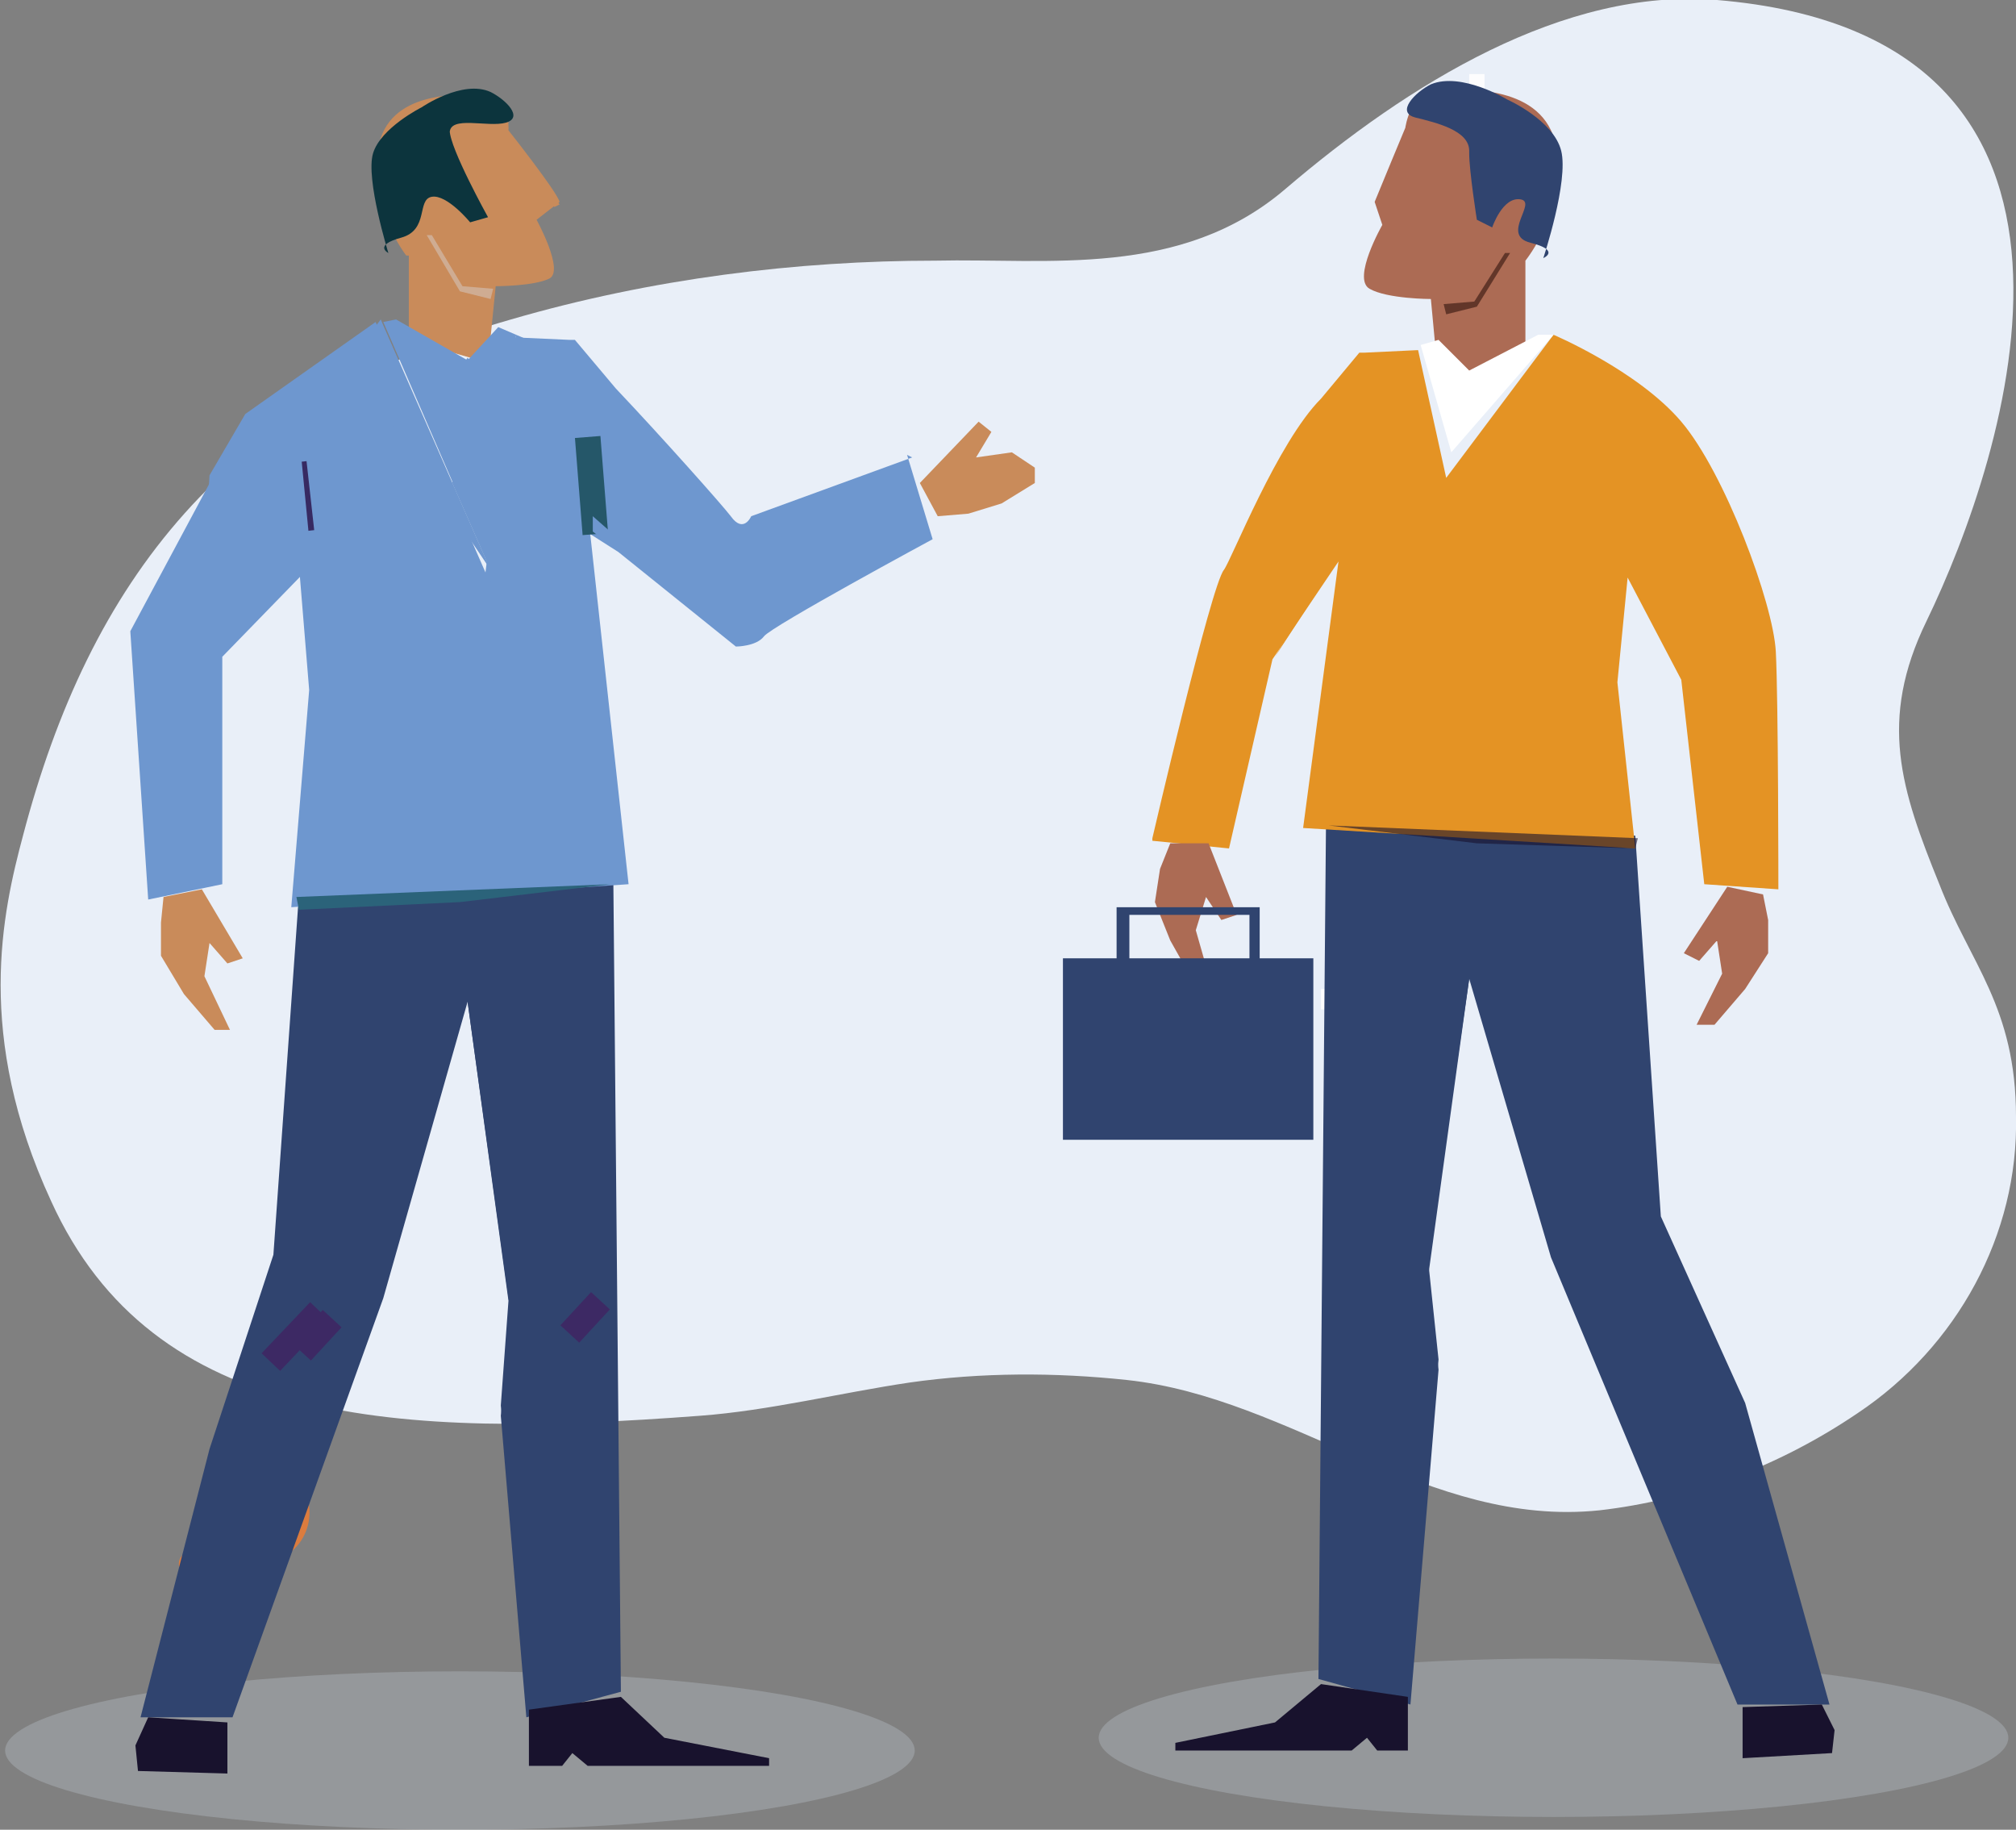 <?xml version="1.0" encoding="UTF-8"?>
<svg xmlns="http://www.w3.org/2000/svg" version="1.1" viewBox="0 0 78.9 71.6">
  <rect x="0" y="0" width="78.9" height="71.6" fill="#808080" stroke="none"/>
  <defs>
    <style>
      .cls-1 {
        fill: #623629;
      }

      .cls-2 {
        fill: #30446f;
      }

      .cls-3 {
        fill: #c98b5a;
      }

      .cls-4 {
        fill: #c6cedb;
        opacity: .3;
      }

      .cls-5 {
        fill: #6e97cf;
      }

      .cls-6 {
        fill: #cfac92;
      }

      .cls-7 {
        fill: #fff;
      }

      .cls-8 {
        fill: #e49324;
      }

      .cls-9 {
        stroke: #372a62;
      }

      .cls-9, .cls-10, .cls-11 {
        fill: none;
        stroke-miterlimit: 10;
      }

      .cls-12 {
        fill: #e9eff8;
      }

      .cls-10 {
        stroke: #255769;
      }

      .cls-13 {
        fill: #56aec0;
      }

      .cls-14 {
        isolation: isolate;
      }

      .cls-15 {
        opacity: .6;
      }

      .cls-15, .cls-16 {
        fill: #18122d;
      }

      .cls-17 {
        fill: #0c343d;
      }

      .cls-11 {
        stroke: #3d2964;
      }

      .cls-18 {
        fill: #dc7c3e;
      }

      .cls-19 {
        fill: #ac6b54;
      }

      .cls-20 {
        fill: #2b637a;
      }

      .cls-21 {
        fill: #fdfdfe;
      }
    </style>
  </defs>
  <!-- Generator: Adobe Illustrator 28.6.0, SVG Export Plug-In . SVG Version: 1.2.0 Build 709)  -->
  <g>
    <g id="_朱書き" data-name="朱書き">
      <g>
        <g>
          <circle class="cls-18" cx="7.5" cy="61.2" r=".5"/>
          <circle class="cls-18" cx="10" cy="59.2" r="2" transform="translate(-49.8 55.3) rotate(-76.7)"/>
        </g>
        <g>
          <g>
            <ellipse class="cls-4" cx="60.8" cy="68" rx="17.8" ry="3.1"/>
            <ellipse class="cls-4" cx="18" cy="68.5" rx="17.8" ry="3.1"/>
          </g>
          <path class="cls-12" d="M78.9,43.7c0-4.3-1.8-6-3-9.1-1.5-3.7-2.4-6.4-.5-10.3,3.1-6.4,8.6-22.9-8.2-24.3-6-.5-12.1,3.3-16.9,7.4-4.1,3.5-9.3,2.7-13.7,2.8-5.4,0-11.1.7-16.6,2.3C8.8,15.7,3.5,22.8.9,32.7c-.8,3-1.9,7.8,1.1,14.3,4,8.8,13.5,9.3,25.4,8.4,2.7-.2,5.5-.9,8.2-1.3,2.8-.4,5.7-.4,8.5-.1,6.5.7,11.8,5.8,18.5,5.1,3.5-.4,7-1.7,10.1-3.8,3.9-2.6,6.3-7,6.2-11.6Z"/>
          <g>
            <g>
              <path class="cls-13" d="M9,62.8l.4-1.7c-.2,0-.4,0-.6-.1-.3,0-.6-.2-.9-.3l-.4,1.7c.3.1.6.3.9.3.2,0,.4,0,.6.1Z"/>
              <path class="cls-2" d="M23.8,41.6l-.2-.8c-.4.1-.9.3-1.3.4-.3,0-.6.1-.8.2l.2.8c.3,0,.6-.1.8-.2.4-.1.9-.2,1.3-.4Z"/>
              <path class="cls-3" d="M15.9,10s-1.5-1.9-1.1-4.2,3.2-2.1,4.2-2.1.9,1.4.9,1.4c0,0,1.9,2.4,2,2.8l-.9.7s1.1,2,.5,2.3-2.1.3-2.1.3l-.3,3-3.1-.9v-3.3Z"/>
              <path class="cls-17" d="M17.6,5.2c0-.7,1.5-.2,2.2-.4s0-.9-.6-1.2c-1.1-.5-2.7.6-2.7.6,0,0-1.6.8-1.9,1.8s.6,3.9.6,3.9c0,0-.6-.3.5-.6s.6-1.5,1.2-1.6,1.5,1,1.5,1l.7-.2s-1.5-2.7-1.5-3.4Z"/>
              <polygon class="cls-6" points="16.7 9.2 18 11.4 19.2 11.7 19.3 11.3 18.1 11.2 16.9 9.2 16.7 9.2"/>
              <polygon class="cls-3" points="21.4 7.6 20.3 5.7 21.9 8 21.7 8.1 21.4 7.6"/>
              <polygon class="cls-2" points="24.3 66.2 20.6 67.2 19.6 55.4 20 51.5 18.3 39.2 15 50.8 9.1 67.2 5.5 67.2 8.2 56.7 10.7 49.1 11.7 35 19.5 34.5 24 34 24.3 66.2"/>
              <path class="cls-5" d="M35.7,17.9l-6.3,2.3s-.3.7-.8,0c-.3-.4-2.7-3.1-4.5-5l-1.6-1.9h-.2s0,0,0,0h0s-2.2-.1-2.2-.1l-1.1,9.2-4.3-9.8-5.1,3.6-1.4,2.4-.3,5.2,3.7-2.9.5,6.1-.7,8.5,13.2-.9-1.5-13.7,1.1.7,4.6,3.7s.8,0,1.1-.4c.3-.4,6.6-3.8,6.6-3.8l-1-3.3Z"/>
              <polygon class="cls-2" points="20.3 50.9 20 55.2 20.7 66.9 19.6 55 19.9 50.9 18.3 39.2 18.8 37.6 20.3 50.9"/>
              <line class="cls-11" x1="13" y1="51.6" x2="11.8" y2="52.9"/>
              <polygon class="cls-16" points="30.1 69.1 23 69.1 22.4 68.6 22 69.1 20.7 69.1 20.7 66.9 24.3 66.4 26 68 30.1 68.8 30.1 69.1"/>
              <polygon class="cls-16" points="8.9 69.4 5.4 69.3 5.3 68.3 5.8 67.2 8.9 67.4 8.9 69.4"/>
              <polygon class="cls-5" points="19.2 22.3 15 12.6 15.5 12.5 18.3 14.1 19.5 12.8 20.2 13.1 19.2 22.3"/>
              <polygon class="cls-5" points="18.6 15.3 19.6 18.9 19.2 22.3 17.7 18.9 18.2 15.4 17.7 14.8 18.3 14 19 14.8 18.6 15.3"/>
              <polygon class="cls-5" points="13.9 14.4 19.2 22.3 14.9 12.5 14 13.7 14.8 13.7 13.9 14.4"/>
              <polygon class="cls-5" points="21.6 13.7 19.2 22.3 20.2 13.1 21.6 13.7"/>
              <polygon class="cls-20" points="11.7 35.6 18 35.3 23.9 34.6 11.6 35.1 11.7 35.6"/>
              <polygon class="cls-5" points="19.5 34.5 19.6 34.5 19.2 22.3 21.6 13.8 21.5 13.8 19.1 22.3 19.1 22.3 19.5 34.5"/>
              <line class="cls-9" x1="11.5" y1="18.1" x2="11.8" y2="20.8"/>
              <line class="cls-10" x1="23" y1="17.1" x2="23.3" y2="20.9"/>
              <polygon class="cls-3" points="38.3 16.5 38.8 16.9 38.2 17.9 39.6 17.7 40.5 18.3 40.5 18.9 39.2 19.7 37.9 20.1 36.7 20.2 36 18.9 38.3 16.5"/>
              <line class="cls-11" x1="12.5" y1="51.3" x2="10.6" y2="53.3"/>
              <line class="cls-11" x1="23.5" y1="50.9" x2="22.3" y2="52.2"/>
              <polygon class="cls-5" points="23.2 20.2 23.2 20.8 29 25.3 23.2 20.2"/>
              <polygon class="cls-5" points="9 23 9 23 11.7 20.9 11.6 20.3 8.6 23 9 23"/>
              <polygon class="cls-5" points="8.7 25.7 12.2 22.1 11.5 14.9 9.6 16.3 5.1 24.7 5.8 35.2 8.7 34.6 8.7 25.7"/>
              <polygon class="cls-3" points="9.5 37.5 8.9 37.7 8.2 36.9 8 38.2 9 40.3 8.4 40.3 7.2 38.9 6.3 37.4 6.3 36.1 6.4 35.1 7.9 34.8 9.5 37.5"/>
            </g>
            <g class="cls-14">
              <path class="cls-21" d="M58.1,5.7h-.6v-1.1s-1,0-1,0v-.6h1s0-1.1,0-1.1h.6v1.1s1,0,1,0v.6h-1s0,1.1,0,1.1Z"/>
            </g>
            <g class="cls-14">
              <path class="cls-21" d="M53.8,41h-.8v-1.5s-1.3,0-1.3,0v-.8h1.3s0-1.5,0-1.5h.8v1.5s1.3,0,1.3,0v.8h-1.3s0,1.5,0,1.5Z"/>
            </g>
            <path class="cls-19" d="M59.7,10.2s1.7-2.1,1.2-4.5-3.5-2.2-4.6-2.2-1.3,1.5-1.3,1.5c0,0-1,2.4-1.2,2.9l.3.9s-1.2,2.1-.5,2.5,2.4.4,2.4.4l.3,3.2,3.4-1v-3.5Z"/>
            <path class="cls-2" d="M57.5,5.9c0-.8-1.3-1.1-2.1-1.3s0-1,.6-1.3c1.2-.5,3,.6,3,.6,0,0,1.8.8,2.1,2s-.7,4.2-.7,4.2c0,0,.7-.3-.5-.6s.3-1.6-.4-1.7-1.1,1.1-1.1,1.1l-.6-.3s-.3-1.9-.3-2.6Z"/>
            <polygon class="cls-1" points="59.1 9.9 57.8 12 56.6 12.3 56.5 11.9 57.7 11.8 58.9 9.9 59.1 9.9"/>
            <polygon class="cls-2" points="51.6 65.7 55.2 66.7 56.3 53.6 55.9 49.9 57.5 38.3 60.7 49.2 68 66.7 71.6 66.7 68.3 54.9 65 47.6 64 32.7 56.3 32.2 51.9 31.7 51.6 65.7"/>
            <path class="cls-8" d="M45.1,32.8s2.3-9.9,2.8-10.5c.3-.4,2.1-5,3.8-6.7l1.5-1.8h.2s0,0,0,0h0s2.1-.1,2.1-.1l1.1,5,4.2-5.6s3.3,1.4,5,3.4,3.6,7.1,3.7,9,.1,9.3.1,9.3l-2.9-.2-.9-8-2.1-4-.4,4.1.7,6.5-13-.8,1.5-11.3v.7s-2.7,4-2.7,4l-1.7,7.4-3-.3Z"/>
            <polygon class="cls-2" points="55.5 49.3 55.9 53.4 55.1 66.4 56.3 53.2 55.9 49.4 57.5 38.3 57 36.8 55.5 49.3"/>
            <line class="cls-2" x1="62.7" y1="50" x2="63.9" y2="51.2"/>
            <polygon class="cls-16" points="46 68.5 52.9 68.5 53.5 68 53.9 68.5 55.1 68.5 55.1 66.4 51.7 65.9 49.9 67.4 46 68.2 46 68.5"/>
            <polygon class="cls-16" points="68.2 68.8 71.7 68.6 71.8 67.7 71.3 66.7 68.2 66.8 68.2 68.8"/>
            <polygon class="cls-7" points="56.8 17.7 60.8 13.1 60.2 13.1 57.5 14.5 56.3 13.3 55.6 13.5 56.8 17.7"/>
            <polygon class="cls-19" points="65.9 37.3 66.5 37.6 67.2 36.8 67.4 38.1 66.4 40.1 67.1 40.1 68.3 38.7 69.2 37.3 69.2 36 69 35 67.6 34.7 65.9 37.3"/>
            <polygon class="cls-15" points="64 33.2 57.8 33 52 32.3 64.1 32.8 64 33.2"/>
            <polygon class="cls-8" points="66.5 31.3 65.9 26.5 63.8 22.5 63.9 22 66.2 26.5 66.5 31.3"/>
            <line class="cls-2" x1="63.2" y1="49.7" x2="65.1" y2="51.6"/>
            <line class="cls-2" x1="52.4" y1="49.4" x2="53.6" y2="50.6"/>
            <polygon class="cls-8" points="52.7 20.9 52.7 21.4 49.9 25.7 52.7 20.9"/>
            <polygon class="cls-19" points="48.4 35.8 47.8 36 47.2 35.1 46.8 36.4 47.4 38.5 46.7 38.4 45.8 36.8 45.2 35.3 45.4 34 45.8 33 47.3 33 48.4 35.8"/>
            <path class="cls-2" d="M41.6,37.5v7.1s9.8,0,9.8,0v-7.1s-2.1,0-2.1,0v-2s-5.6,0-5.6,0v2h-2.1ZM48.9,37.5h-4.7v-1.7h4.7v1.7Z"/>
          </g>
        </g>
      </g>
    </g>
  </g>
</svg>
